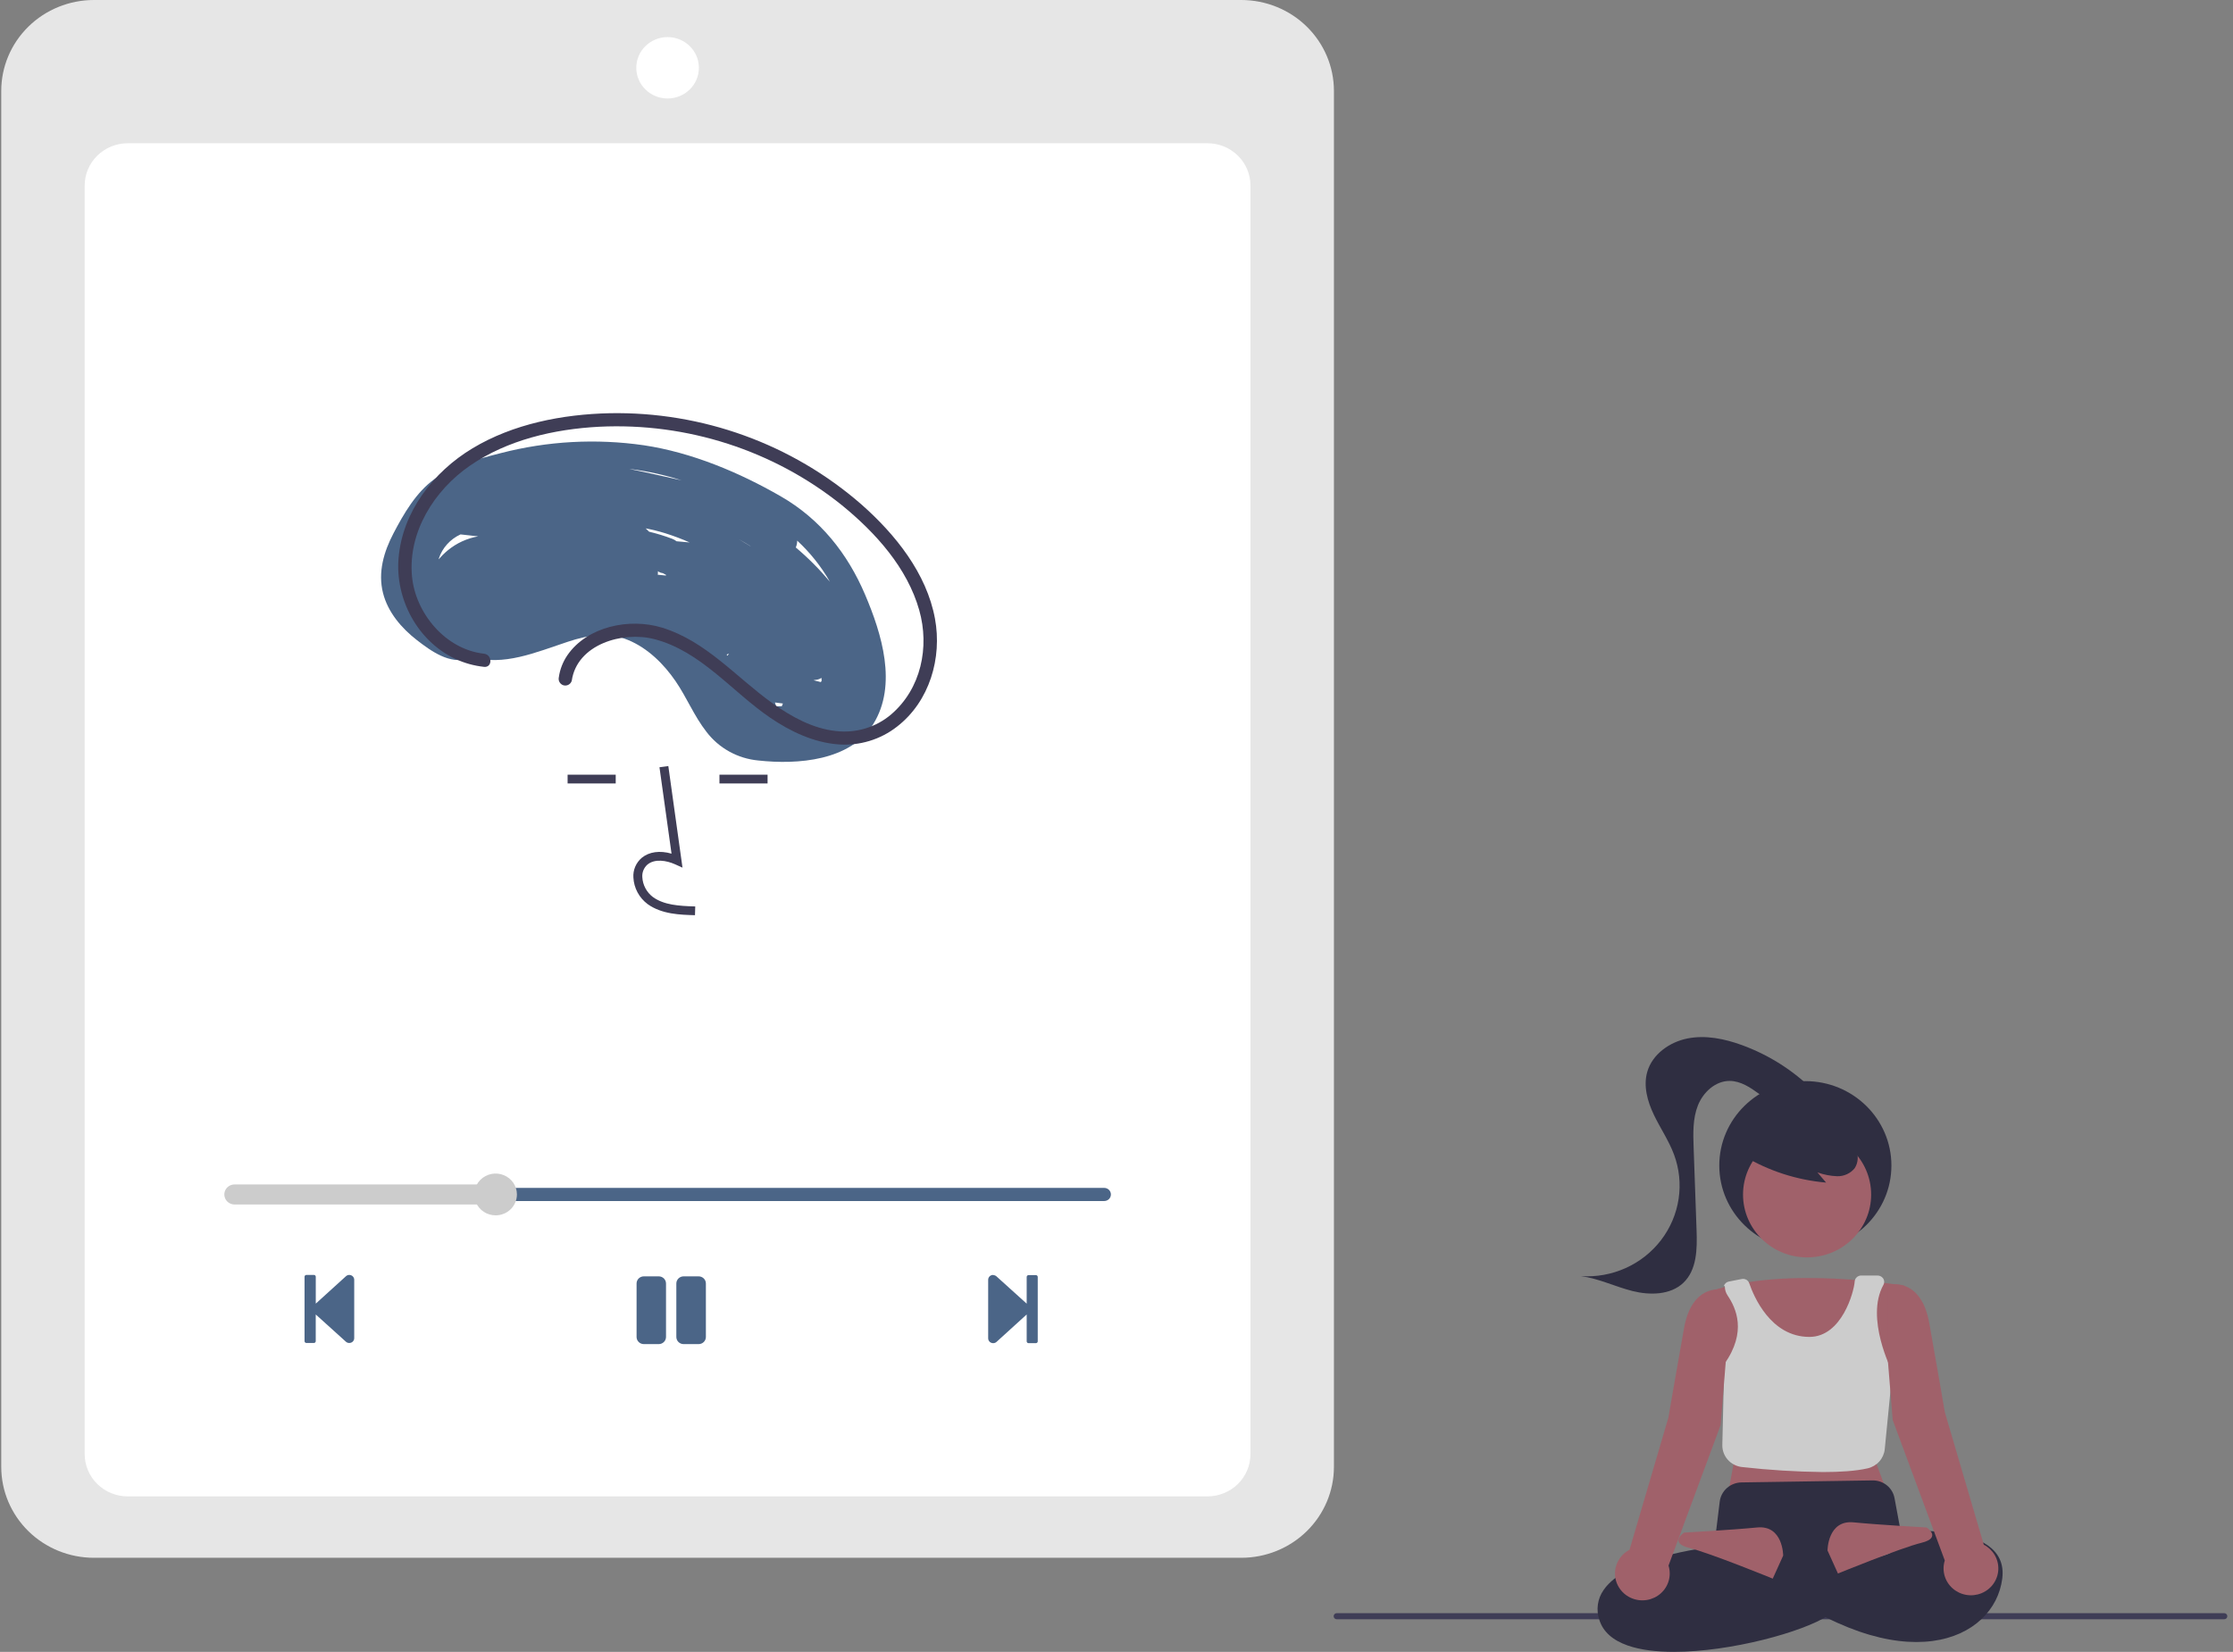 <svg width="323" height="239" viewBox="0 0 323 239" fill="none" xmlns="http://www.w3.org/2000/svg">
<rect x="0" y="0" width="323" height="239" fill="#808080" stroke="none"/>
<g clip-path="url(#clip0_410_4207)">
<path d="M321.73 234.284H193.357C193.238 234.283 193.124 234.237 193.04 234.154C192.956 234.072 192.909 233.96 192.909 233.843C192.909 233.726 192.956 233.614 193.04 233.532C193.124 233.449 193.238 233.403 193.357 233.402H321.73C321.85 233.402 321.964 233.449 322.048 233.531C322.132 233.614 322.18 233.726 322.18 233.843C322.18 233.96 322.132 234.072 322.048 234.155C321.964 234.237 321.85 234.284 321.73 234.284Z" fill="#3F3D56"/>
<path d="M261.14 180.848C268.016 180.848 273.589 175.38 273.589 168.635C273.589 161.89 268.016 156.422 261.14 156.422C254.265 156.422 248.691 161.89 248.691 168.635C248.691 175.38 254.265 180.848 261.14 180.848Z" fill="#2F2E41"/>
<path d="M261.392 181.926C266.51 181.926 270.658 177.856 270.658 172.836C270.658 167.816 266.51 163.746 261.392 163.746C256.275 163.746 252.127 167.816 252.127 172.836C252.127 177.856 256.275 181.926 261.392 181.926Z" fill="#A0616A"/>
<path d="M275.476 186.029C275.476 186.029 258.5 183.069 247.56 186.77L250.766 211.751L250.012 215.822L272.646 215.082L271.137 211.011L275.476 186.029Z" fill="#A0616A"/>
<path d="M263.678 212.985C259.77 212.939 255.867 212.697 251.984 212.258C251.187 212.172 250.451 211.796 249.923 211.203C249.395 210.611 249.113 209.845 249.132 209.059L249.407 197.376L249.439 197.33C252.719 192.669 251.121 189.265 249.893 187.432C249.633 187.045 249.495 186.592 249.496 186.129C249.307 185.871 249.265 186.279 249.382 185.988C249.44 185.844 249.533 185.717 249.654 185.618C249.775 185.518 249.92 185.45 250.074 185.419L251.947 185.052C252.172 185.008 252.405 185.046 252.604 185.158C252.802 185.271 252.952 185.45 253.025 185.663C253.654 187.505 256.107 193.432 261.727 193.431C266.422 193.429 268.173 186.913 268.278 185.407C268.296 185.173 268.402 184.955 268.576 184.796C268.751 184.636 268.98 184.547 269.219 184.547H271.558C271.706 184.544 271.853 184.573 271.988 184.633C272.123 184.693 272.242 184.782 272.337 184.893C272.454 185.035 272.525 185.207 272.541 185.388C272.558 185.57 272.519 185.752 272.429 185.911C269.76 190.726 273.661 198.345 273.701 198.421L273.726 198.469L272.625 209.681C272.558 210.338 272.283 210.959 271.839 211.455C271.394 211.952 270.801 212.299 270.145 212.448C268.443 212.84 266.143 212.985 263.678 212.985Z" fill="#CCCCCC"/>
<path d="M242.136 238.999C239.601 239 237.28 238.725 235.437 238.078C233.245 237.309 231.869 236.064 231.346 234.379C231.099 233.662 231.025 232.899 231.13 232.149C231.236 231.399 231.517 230.684 231.952 230.059C235.194 225.296 246.446 223.953 247.956 223.794L248.756 217.255C248.85 216.501 249.219 215.805 249.795 215.296C250.371 214.787 251.114 214.499 251.889 214.484L270.839 214.194C271.6 214.177 272.342 214.428 272.93 214.902C273.518 215.375 273.913 216.041 274.044 216.777L275.121 222.587L262.695 228.498L264.574 233.659L264.451 233.739C260.814 236.118 250.356 238.999 242.136 238.999Z" fill="#2F2E41"/>
<path d="M273.402 221.745C273.402 221.745 290.755 219.524 289.623 228.407C288.491 237.289 275.288 243.581 255.294 228.407L257.557 223.965C257.557 223.965 268.875 226.926 273.402 224.706V221.745Z" fill="#2F2E41"/>
<path d="M257.934 225.073C257.934 225.073 257.934 220.632 254.162 221.002C250.389 221.372 243.599 221.743 243.599 221.743C243.599 221.743 241.336 223.223 244.354 223.963C247.371 224.703 256.425 228.404 256.425 228.404L257.934 225.073Z" fill="#A0616A"/>
<path d="M264.348 224.333C264.348 224.333 264.348 219.892 268.12 220.262C271.893 220.632 278.683 221.002 278.683 221.002C278.683 221.002 280.946 222.483 277.928 223.223C274.91 223.963 265.857 227.664 265.857 227.664L264.348 224.333Z" fill="#A0616A"/>
<path d="M286.952 223.494L281.323 204.35C281.323 204.35 280.191 197.688 279.059 191.397C277.928 185.105 273.778 185.845 273.778 185.845L273.023 186.215V196.208L273.778 205.46L281.31 225.78C281.088 226.485 281.075 227.237 281.273 227.949C281.47 228.66 281.87 229.302 282.426 229.799C282.981 230.296 283.669 230.627 284.41 230.755C285.15 230.883 285.912 230.801 286.607 230.519C287.302 230.238 287.901 229.768 288.334 229.165C288.766 228.562 289.016 227.851 289.052 227.114C289.088 226.377 288.91 225.646 288.538 225.005C288.166 224.364 287.616 223.84 286.952 223.494Z" fill="#A0616A"/>
<path d="M248.88 186.583C248.88 186.583 244.731 185.843 243.599 192.135C242.467 198.427 241.336 205.088 241.336 205.088L235.707 224.232C235.043 224.578 234.494 225.102 234.123 225.743C233.752 226.383 233.574 227.114 233.61 227.85C233.646 228.586 233.896 229.297 234.328 229.9C234.761 230.502 235.359 230.971 236.053 231.253C236.748 231.534 237.509 231.616 238.249 231.488C238.989 231.361 239.676 231.03 240.232 230.534C240.787 230.037 241.187 229.396 241.385 228.685C241.582 227.974 241.57 227.223 241.349 226.519L248.88 206.199L249.635 196.946V187.781C249.635 187.532 249.564 187.289 249.431 187.077C249.298 186.866 249.107 186.695 248.88 186.583Z" fill="#A0616A"/>
<path d="M252.222 167.25C255.84 169.417 259.919 170.736 264.142 171.103L262.886 169.626C263.801 169.958 264.763 170.146 265.738 170.182C266.226 170.196 266.711 170.097 267.153 169.894C267.595 169.691 267.983 169.389 268.284 169.013C268.531 168.622 268.677 168.178 268.711 167.719C268.745 167.261 268.665 166.801 268.479 166.379C268.096 165.538 267.5 164.807 266.747 164.256C265.414 163.221 263.84 162.525 262.166 162.232C260.492 161.938 258.77 162.056 257.154 162.574C256.045 162.899 255.052 163.524 254.289 164.377C253.913 164.806 253.653 165.321 253.53 165.874C253.407 166.427 253.427 167.001 253.586 167.545" fill="#2F2E41"/>
<path d="M262.312 157.776C259.39 154.869 255.854 152.625 251.952 151.204C249.448 150.293 246.722 149.731 244.104 150.248C241.485 150.765 239.009 152.542 238.279 155.062C237.681 157.123 238.298 159.342 239.225 161.282C240.152 163.222 241.39 165.021 242.139 167.033C242.904 169.086 243.134 171.295 242.808 173.457C242.483 175.62 241.612 177.668 240.274 179.417C238.937 181.166 237.175 182.559 235.15 183.47C233.124 184.382 230.899 184.782 228.676 184.636C231.248 184.974 233.62 186.16 236.134 186.792C238.649 187.423 241.617 187.38 243.485 185.613C245.462 183.743 245.502 180.703 245.406 178.01C245.264 174.007 245.122 170.005 244.98 166.002C244.908 163.961 244.846 161.854 245.596 159.949C246.346 158.044 248.13 156.375 250.211 156.393C251.789 156.406 253.186 157.344 254.451 158.268C255.717 159.193 257.056 160.18 258.627 160.317C260.199 160.455 261.994 159.314 261.876 157.77" fill="#2F2E41"/>
<path d="M179.559 225.389H13.572C10.021 225.385 6.617 224 4.107 221.537C1.596 219.074 0.184 215.734 0.18 212.251V13.139C0.184 9.655 1.596 6.316 4.107 3.853C6.617 1.389 10.021 0.004 13.572 0H179.559C183.109 0.004 186.513 1.389 189.024 3.853C191.534 6.316 192.947 9.655 192.951 13.139V212.251C192.947 215.734 191.534 219.074 189.024 221.537C186.513 224 183.109 225.385 179.559 225.389Z" fill="#E6E6E6"/>
<path d="M174.654 216.506H18.476C16.825 216.504 15.243 215.86 14.076 214.716C12.909 213.571 12.253 212.019 12.251 210.4V26.831C12.253 25.212 12.909 23.66 14.076 22.515C15.243 21.37 16.825 20.726 18.476 20.725H174.654C176.304 20.726 177.886 21.37 179.053 22.515C180.22 23.66 180.877 25.212 180.878 26.831V210.4C180.877 212.019 180.22 213.571 179.053 214.716C177.886 215.86 176.304 216.504 174.654 216.506Z" fill="white"/>
<path d="M125.133 86.034C122.596 80.075 118.655 75.105 112.935 71.81C106.925 68.349 100.064 65.466 93.153 64.427C86.234 63.424 79.179 63.811 72.418 65.565C69.158 66.393 65.565 67.355 62.816 69.338C60.188 71.234 58.388 74.352 56.922 77.154C55.518 79.837 54.643 82.793 55.403 85.799C56.103 88.569 58.061 90.876 60.301 92.612C62.302 94.162 65.1 96.215 67.776 95.254C67.928 95.199 68.073 95.128 68.208 95.04C72.83 96.42 77.425 94.413 82.169 92.842C85.053 91.888 87.952 91.405 90.848 92.597C93.701 93.77 96.023 96.077 97.725 98.563C99.344 100.928 100.41 103.613 102.186 105.881C103.07 107.048 104.193 108.02 105.484 108.735C106.774 109.45 108.203 109.891 109.678 110.031C115.41 110.66 123.019 110.08 126.321 104.755C129.84 99.081 127.538 91.682 125.133 86.034ZM66.616 77.32C67.467 77.415 68.317 77.509 69.167 77.604C67.547 77.89 66.032 78.587 64.771 79.626C64.292 80.023 63.847 80.459 63.442 80.928C63.454 80.89 63.461 80.854 63.473 80.816C63.723 80.052 64.132 79.347 64.672 78.746C65.213 78.144 65.875 77.659 66.616 77.32ZM95.161 82.647C95.35 82.786 95.57 82.878 95.803 82.915C95.83 82.919 95.857 82.925 95.884 82.929C96.042 83.018 96.201 83.106 96.36 83.194C96.342 83.218 96.328 83.245 96.311 83.27C95.922 83.231 95.534 83.193 95.145 83.155C95.172 82.987 95.178 82.816 95.161 82.647ZM105.451 94.584C105.365 94.673 105.289 94.771 105.225 94.876C105.187 94.822 105.149 94.768 105.11 94.713C105.216 94.652 105.331 94.609 105.451 94.584ZM112.096 101.64C112.482 101.69 112.867 101.739 113.252 101.789C113.18 101.912 113.128 102.044 113.095 102.182C112.822 102.191 112.547 102.195 112.271 102.196L112.096 101.64ZM117.677 98.422C117.832 98.396 117.987 98.37 118.142 98.344C118.386 98.305 118.618 98.215 118.822 98.079C118.823 98.106 118.825 98.133 118.827 98.159C118.83 98.251 118.839 98.364 118.85 98.493C118.812 98.559 118.774 98.624 118.733 98.688C118.381 98.6 118.029 98.511 117.677 98.422ZM97.858 78.314C97.673 78.163 97.464 78.042 97.239 77.957C96.148 77.543 95.03 77.2 93.893 76.93C93.723 76.773 93.556 76.612 93.394 76.447C94.354 76.632 95.303 76.869 96.237 77.156C97.435 77.533 98.609 77.976 99.755 78.484C99.123 78.415 98.49 78.358 97.858 78.314ZM108.534 79.016C107.977 78.674 107.417 78.339 106.853 78.01C107.431 78.33 108.001 78.665 108.563 79.015L108.534 79.016ZM120.046 84.17C118.552 82.377 116.899 80.717 115.108 79.209C115.246 78.897 115.316 78.56 115.312 78.22C117.189 79.956 118.785 81.962 120.046 84.17ZM98.577 69.499C98.341 69.445 98.105 69.391 97.869 69.339C95.625 68.842 93.338 68.306 91.031 67.852C91.155 67.867 91.279 67.878 91.403 67.894C93.84 68.21 96.241 68.748 98.577 69.499Z" fill="#4B6587"/>
<path d="M96.565 14.249C99.065 14.249 101.092 12.261 101.092 9.808C101.092 7.356 99.065 5.367 96.565 5.367C94.065 5.367 92.038 7.356 92.038 9.808C92.038 12.261 94.065 14.249 96.565 14.249Z" fill="white"/>
<path d="M50.526 184.463C50.524 184.463 50.522 184.463 50.521 184.463C50.354 184.464 50.193 184.522 50.067 184.629L45.676 188.615V184.727C45.676 184.692 45.669 184.658 45.656 184.626C45.642 184.594 45.622 184.565 45.597 184.54C45.572 184.516 45.543 184.496 45.51 184.483C45.477 184.47 45.442 184.463 45.407 184.463H44.32C44.285 184.463 44.249 184.47 44.217 184.483C44.184 184.496 44.154 184.516 44.13 184.54C44.105 184.565 44.085 184.594 44.071 184.626C44.058 184.658 44.051 184.692 44.051 184.727V194.046C44.051 194.081 44.058 194.115 44.071 194.147C44.085 194.179 44.105 194.208 44.13 194.233C44.154 194.257 44.184 194.277 44.217 194.29C44.249 194.303 44.285 194.31 44.32 194.31H45.401C45.473 194.31 45.541 194.282 45.592 194.233C45.642 194.183 45.671 194.116 45.671 194.046V190.184L50.062 194.15C50.188 194.255 50.349 194.311 50.516 194.31C50.704 194.313 50.887 194.242 51.022 194.113C51.158 193.984 51.236 193.807 51.238 193.622V185.172C51.239 185.08 51.221 184.988 51.186 184.902C51.15 184.817 51.098 184.739 51.032 184.673C50.966 184.607 50.887 184.554 50.8 184.518C50.713 184.482 50.62 184.464 50.526 184.463Z" fill="#4B6587"/>
<path d="M149.839 184.489L149.834 184.489H148.779C148.743 184.489 148.708 184.496 148.676 184.509C148.643 184.522 148.613 184.542 148.588 184.566C148.563 184.591 148.543 184.62 148.53 184.652C148.516 184.684 148.509 184.718 148.509 184.753V188.62L144.119 184.654C143.991 184.547 143.828 184.489 143.66 184.489V184.463C143.565 184.462 143.472 184.48 143.384 184.515C143.297 184.549 143.218 184.601 143.15 184.665C143.083 184.73 143.03 184.808 142.993 184.893C142.957 184.978 142.937 185.069 142.937 185.162C142.936 185.165 142.936 185.169 142.937 185.172V193.632C142.937 193.819 143.012 193.998 143.147 194.13C143.281 194.262 143.464 194.336 143.654 194.336L143.66 194.336C143.827 194.338 143.99 194.281 144.119 194.176L148.509 190.184V194.072C148.509 194.107 148.516 194.141 148.53 194.173C148.543 194.205 148.563 194.234 148.588 194.259C148.613 194.283 148.643 194.303 148.676 194.316C148.708 194.329 148.743 194.336 148.779 194.336H149.834C149.869 194.337 149.904 194.331 149.937 194.318C149.97 194.305 150 194.287 150.026 194.262C150.051 194.238 150.072 194.21 150.086 194.178C150.1 194.146 150.108 194.112 150.108 194.077V184.753C150.108 184.718 150.101 184.684 150.088 184.652C150.074 184.62 150.055 184.591 150.03 184.566C150.005 184.542 149.975 184.522 149.942 184.509C149.91 184.496 149.875 184.489 149.839 184.489Z" fill="#4B6587"/>
<path d="M95.282 184.668H93.135C92.552 184.668 92.079 185.132 92.079 185.703V193.438C92.079 194.01 92.552 194.474 93.135 194.474H95.282C95.865 194.474 96.338 194.01 96.338 193.438V185.703C96.338 185.132 95.865 184.668 95.282 184.668Z" fill="#4B6587"/>
<path d="M101.05 184.668H98.886C98.607 184.668 98.338 184.777 98.14 184.971C97.942 185.165 97.831 185.429 97.831 185.703V193.438C97.831 193.713 97.942 193.976 98.14 194.171C98.338 194.365 98.607 194.474 98.886 194.474H101.05C101.33 194.474 101.599 194.365 101.797 194.171C101.995 193.976 102.106 193.713 102.106 193.438V185.703C102.106 185.429 101.995 185.165 101.797 184.971C101.599 184.777 101.33 184.668 101.05 184.668Z" fill="#4B6587"/>
<path d="M159.716 173.771H34.47C34.214 173.77 33.969 173.669 33.789 173.491C33.608 173.313 33.507 173.072 33.507 172.821C33.507 172.57 33.608 172.329 33.789 172.151C33.969 171.973 34.214 171.873 34.47 171.871H159.716C159.844 171.87 159.97 171.894 160.089 171.942C160.207 171.989 160.314 172.059 160.405 172.147C160.495 172.236 160.567 172.341 160.616 172.456C160.665 172.572 160.69 172.696 160.69 172.821C160.69 172.946 160.665 173.07 160.616 173.186C160.567 173.302 160.495 173.407 160.405 173.495C160.314 173.583 160.207 173.653 160.089 173.7C159.97 173.748 159.844 173.772 159.716 173.771Z" fill="#4B6587"/>
<path d="M71.696 175.842C71.086 175.843 70.49 175.667 69.983 175.335C69.475 175.004 69.079 174.532 68.845 173.98C68.611 173.428 68.549 172.82 68.667 172.234C68.784 171.647 69.077 171.108 69.507 170.684C69.938 170.261 70.486 169.972 71.084 169.854C71.682 169.736 72.301 169.795 72.865 170.023C73.428 170.251 73.91 170.638 74.25 171.134C74.59 171.631 74.771 172.215 74.772 172.813V172.819C74.772 173.62 74.448 174.388 73.871 174.955C73.295 175.522 72.512 175.841 71.696 175.842Z" fill="#CCCCCC"/>
<path d="M70.78 174.273H33.925C33.533 174.272 33.157 174.119 32.88 173.847C32.603 173.575 32.447 173.206 32.447 172.821C32.447 172.436 32.603 172.067 32.88 171.795C33.157 171.523 33.533 171.37 33.925 171.369H70.78C70.985 171.369 71.183 171.45 71.328 171.592C71.473 171.735 71.555 171.928 71.555 172.13V173.512C71.555 173.714 71.473 173.907 71.328 174.05C71.183 174.192 70.985 174.273 70.78 174.273Z" fill="#CCCCCC"/>
<path d="M100.529 132.416C98.392 132.357 95.734 132.284 93.687 130.817C93.077 130.362 92.576 129.782 92.219 129.117C91.862 128.452 91.657 127.718 91.62 126.968C91.582 126.434 91.672 125.9 91.88 125.406C92.089 124.912 92.411 124.472 92.821 124.12C93.891 123.234 95.453 123.025 97.136 123.511L95.392 111.008L96.672 110.836L98.722 125.535L97.653 125.053C96.414 124.496 94.713 124.212 93.656 125.088C93.396 125.317 93.194 125.602 93.064 125.92C92.935 126.238 92.883 126.582 92.911 126.923C92.942 127.482 93.096 128.027 93.361 128.522C93.627 129.018 93.998 129.451 94.449 129.793C96.042 130.935 98.161 131.082 100.565 131.149L100.529 132.416Z" fill="#3F3D56"/>
<path d="M89.062 112.086H82.103V113.354H89.062V112.086Z" fill="#3F3D56"/>
<path d="M111.028 112.086H104.068V113.354H111.028V112.086Z" fill="#3F3D56"/>
<path d="M70.011 94.582C64.407 93.955 60.067 88.687 59.59 83.342C59.023 76.984 62.798 70.944 67.976 67.376C73.392 63.645 80.139 62.086 86.667 61.743C99.402 61.122 111.917 65.169 121.779 73.097C126.67 77.083 131.239 82.16 132.97 88.293C134.474 93.619 133.25 99.652 128.884 103.382C127.804 104.297 126.543 104.981 125.179 105.393C123.816 105.805 122.381 105.935 120.964 105.775C117.576 105.43 114.45 103.682 111.744 101.752C106.481 97.998 102.16 92.768 95.747 90.806C91.046 89.367 84.944 90.633 82.071 94.805C81.419 95.76 80.996 96.847 80.835 97.986C80.776 98.228 80.812 98.484 80.938 98.701C81.064 98.919 81.269 99.081 81.512 99.155C81.76 99.221 82.024 99.188 82.247 99.063C82.47 98.939 82.634 98.734 82.704 98.491C83.458 93.237 90.043 91.277 94.664 92.477C101.402 94.226 105.924 100.124 111.452 103.872C114.358 105.842 117.664 107.417 121.229 107.7C124.302 107.937 127.351 107.017 129.759 105.129C134.481 101.471 136.287 95.178 135.243 89.513C134.034 82.953 129.533 77.331 124.595 72.977C114.583 64.246 101.586 59.535 88.193 59.785C81.362 59.939 74.234 61.322 68.349 64.864C62.641 68.3 58.229 74.049 57.652 80.73C57.144 86.611 60.361 92.763 65.882 95.339C67.183 95.944 68.579 96.331 70.011 96.483C71.249 96.621 71.239 94.719 70.011 94.582Z" fill="#3F3D56"/>
</g>
<defs>
<clipPath id="clip0_410_4207">
<rect width="322" height="239" fill="white" transform="translate(0.18)"/>
</clipPath>
</defs>
</svg>
